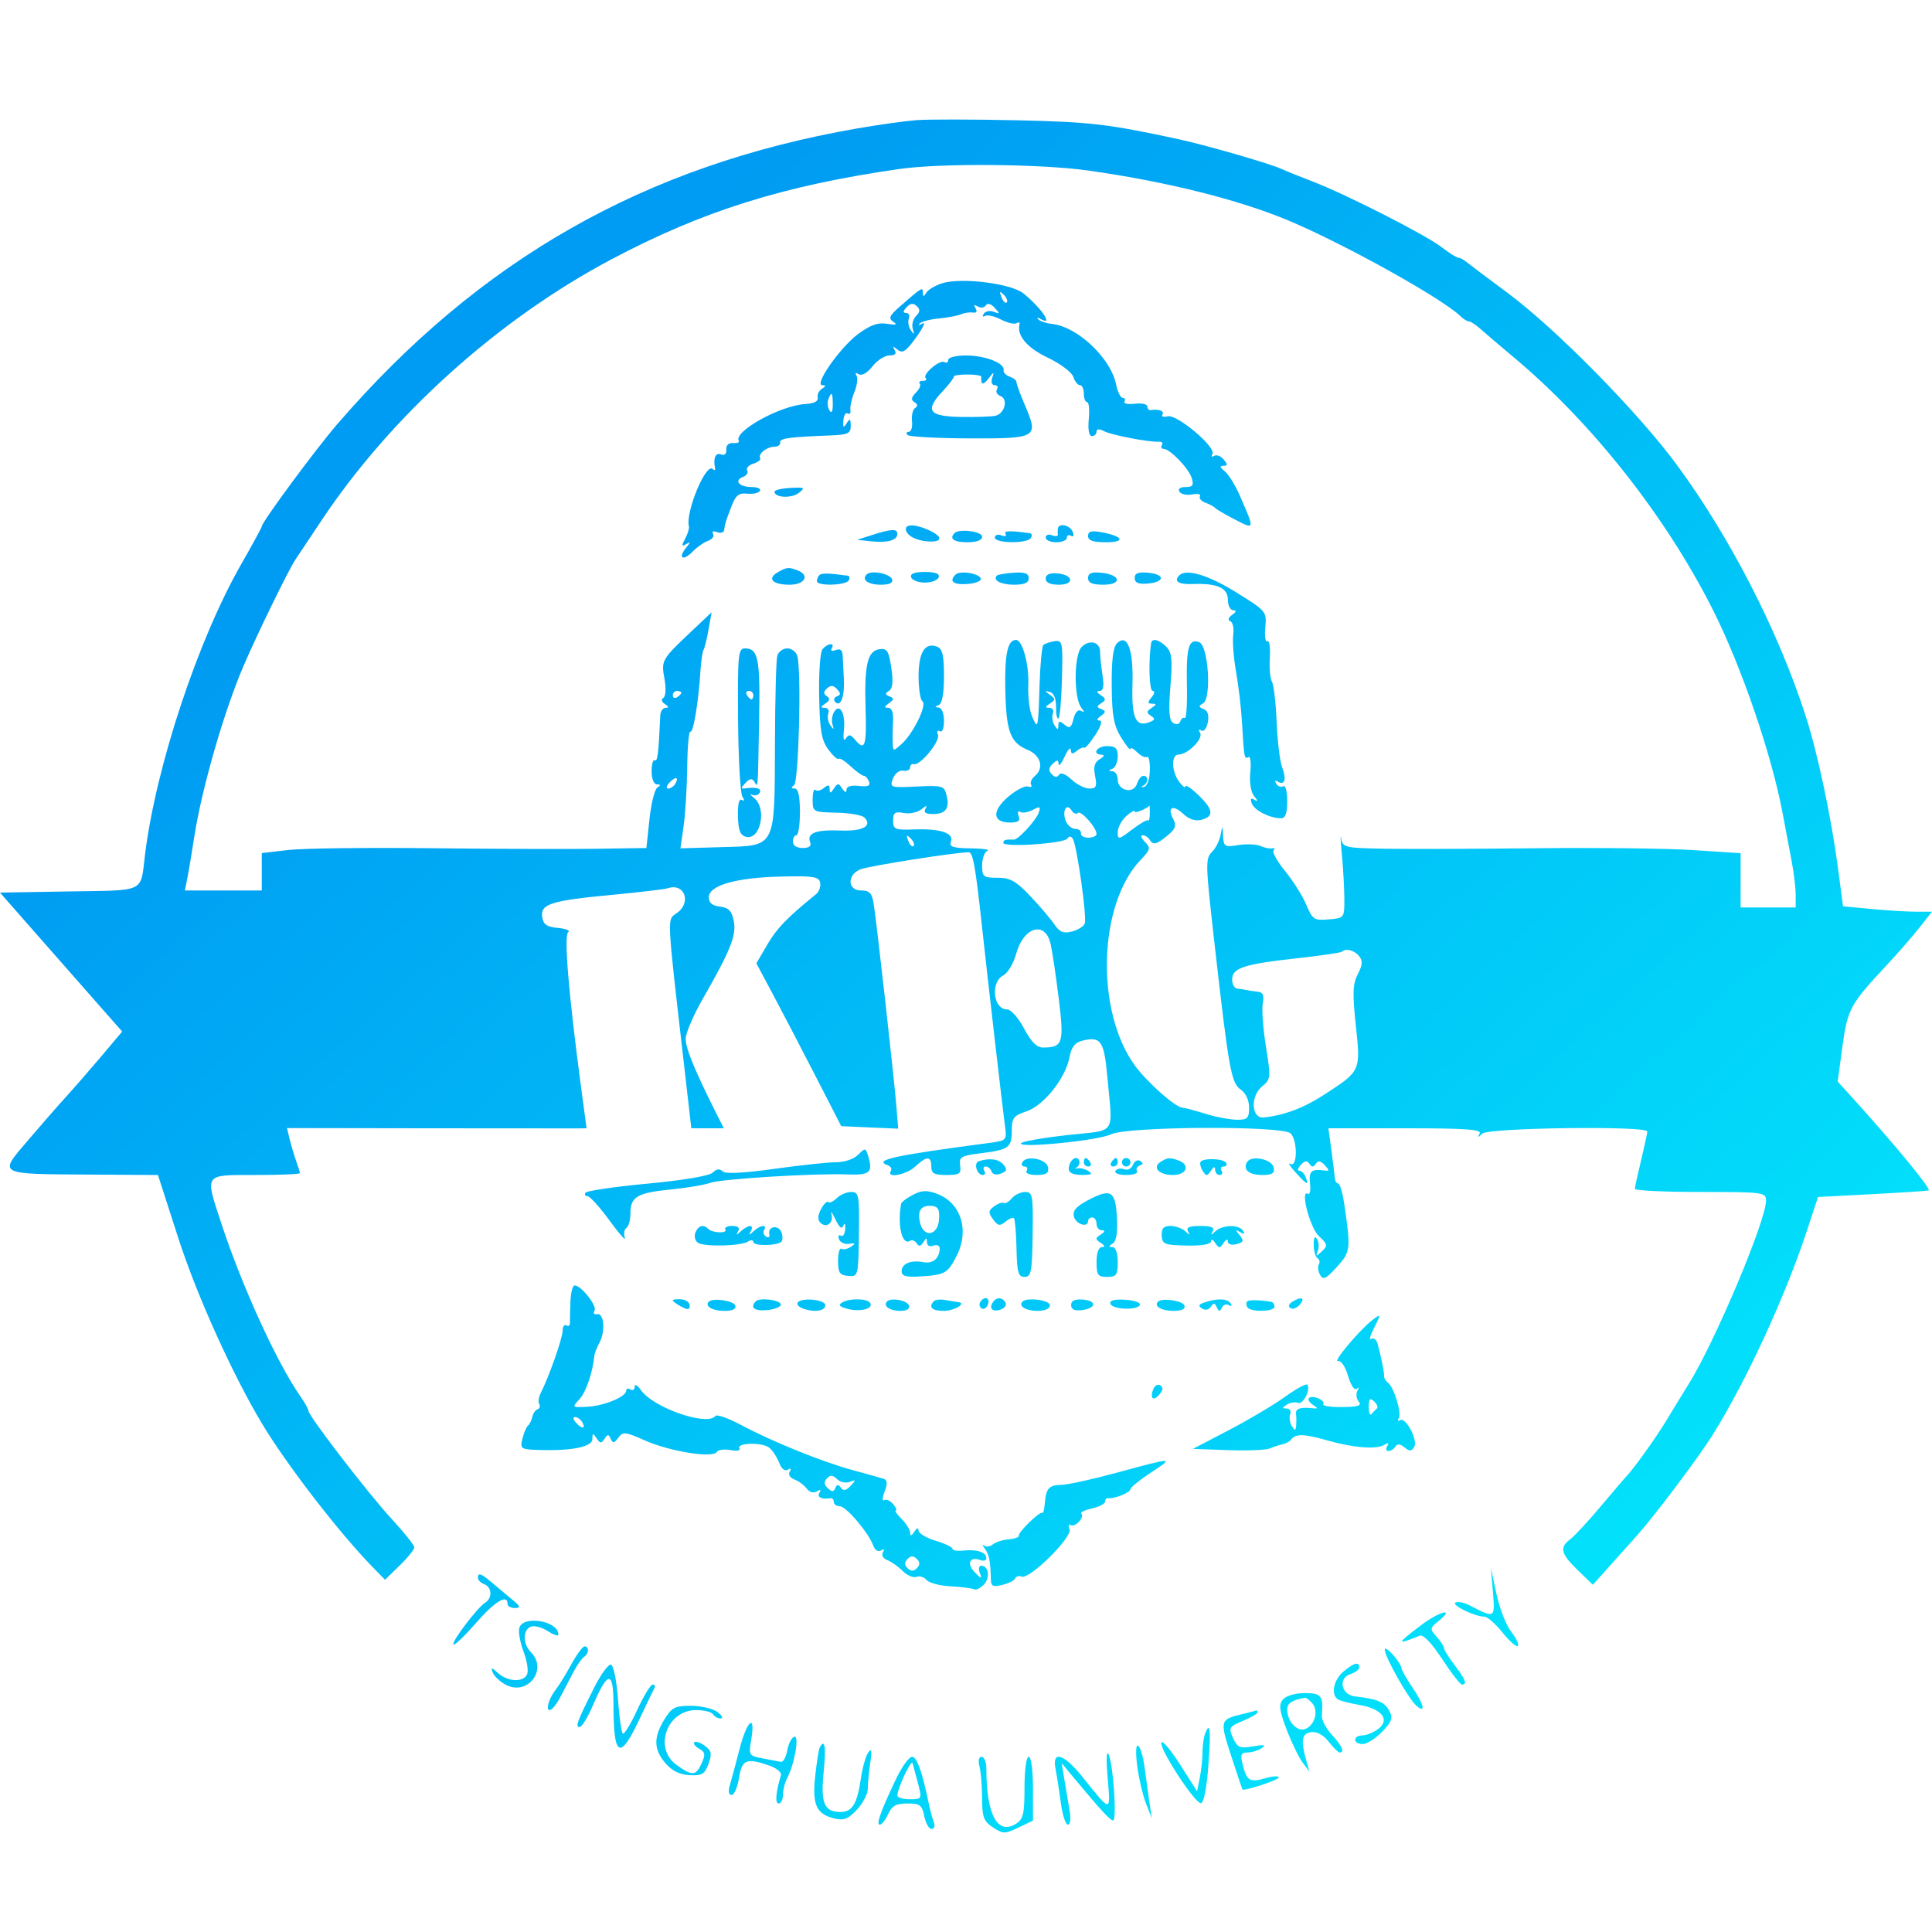<svg width="97" height="97" viewBox="0 0 97 97" fill="none" xmlns="http://www.w3.org/2000/svg">
<path fill-rule="evenodd" clip-rule="evenodd" d="M46.012 6.032C45.427 6.078 44.087 6.265 43.034 6.449C32.368 8.304 24.076 13.021 16.934 21.295C15.847 22.555 13.144 26.215 13.144 26.428C13.144 26.481 12.682 27.329 12.118 28.314C9.941 32.113 7.831 38.477 7.283 42.896C7.041 44.851 7.369 44.691 3.474 44.756L0 44.815L2.342 47.48C3.629 48.946 5.01 50.515 5.409 50.968L6.134 51.791L5.121 52.994C4.564 53.655 3.758 54.58 3.332 55.049C2.905 55.518 2.024 56.525 1.375 57.288C-0.079 58.993 -0.173 58.942 4.528 58.972L7.931 58.994L8.952 62.161C9.868 65.004 11.668 68.996 13.148 71.466C14.385 73.531 17.033 76.964 18.724 78.695L19.33 79.315L20.066 78.6C20.471 78.207 20.802 77.797 20.802 77.689C20.802 77.581 20.29 76.938 19.663 76.26C18.481 74.98 15.484 71.083 15.484 70.826C15.484 70.745 15.305 70.424 15.087 70.113C13.91 68.435 12.135 64.551 11.099 61.385C10.284 58.896 10.214 58.993 12.825 58.993C14.053 58.993 15.058 58.951 15.058 58.9C15.058 58.849 14.977 58.586 14.877 58.314C14.777 58.043 14.631 57.554 14.552 57.229L14.409 56.637L21.382 56.648C25.217 56.654 28.601 56.656 28.902 56.653L29.45 56.648L29.172 54.569C28.546 49.891 28.303 46.948 28.528 46.803C28.651 46.724 28.424 46.629 28.022 46.59C27.452 46.536 27.276 46.415 27.223 46.041C27.13 45.386 27.653 45.219 30.717 44.929C32.109 44.797 33.368 44.649 33.514 44.599C34.368 44.307 34.74 45.311 33.976 45.847C33.484 46.193 33.466 45.818 34.336 53.396L34.709 56.648H35.525H36.341L35.939 55.848C34.88 53.745 34.419 52.619 34.425 52.15C34.429 51.868 34.817 50.966 35.287 50.145C36.688 47.698 36.983 46.954 36.84 46.236C36.739 45.732 36.583 45.57 36.149 45.519C35.763 45.475 35.588 45.328 35.588 45.05C35.588 44.454 36.935 44.066 39.193 44.01C40.827 43.969 41.116 44.013 41.178 44.316C41.217 44.51 41.124 44.771 40.972 44.895C39.523 46.069 39.004 46.606 38.528 47.419L37.975 48.366L38.791 49.895C39.24 50.736 40.199 52.576 40.922 53.983L42.236 56.541L43.666 56.605L45.096 56.668L45.005 55.539C44.894 54.163 44.02 46.365 43.869 45.401C43.78 44.837 43.662 44.708 43.237 44.708C42.549 44.708 42.517 43.928 43.194 43.648C43.596 43.482 47.987 42.789 48.637 42.789C48.849 42.789 48.979 43.519 49.303 46.52C49.549 48.808 50.347 55.731 50.463 56.584C50.553 57.243 50.526 57.27 49.667 57.383C44.809 58.026 43.833 58.241 44.578 58.508C44.725 58.56 44.791 58.691 44.725 58.798C44.491 59.178 45.505 58.987 45.955 58.567C46.533 58.027 46.757 58.027 46.757 58.567C46.757 58.913 46.899 58.993 47.515 58.993C48.178 58.993 48.265 58.933 48.206 58.516C48.147 58.088 48.255 58.024 49.235 57.902C50.653 57.726 50.799 57.619 50.799 56.758C50.799 56.13 50.889 56.011 51.535 55.798C52.4 55.512 53.497 54.135 53.693 53.089C53.789 52.577 53.967 52.344 54.333 52.252C55.264 52.018 55.431 52.254 55.592 54.022C55.868 57.072 56.11 56.709 53.612 56.987C52.408 57.12 51.355 57.303 51.271 57.392C51.007 57.673 55.13 57.27 55.778 56.952C56.595 56.55 64.403 56.508 64.798 56.904C65.152 57.258 65.142 58.644 64.787 58.438C64.641 58.354 64.753 58.54 65.037 58.852C65.627 59.502 65.728 59.55 65.555 59.1C65.488 58.924 65.344 58.78 65.235 58.78C65.125 58.78 65.159 58.647 65.311 58.484C65.509 58.269 65.629 58.254 65.744 58.431C65.864 58.612 65.944 58.612 66.063 58.431C66.178 58.255 66.303 58.274 66.511 58.498C66.752 58.759 66.752 58.802 66.511 58.769C65.838 58.676 65.701 58.795 65.773 59.414C65.814 59.764 65.766 59.999 65.668 59.938C65.257 59.684 65.766 61.642 66.22 62.064C66.656 62.469 66.671 62.542 66.369 62.824C66.075 63.1 66.051 63.097 66.163 62.805C66.233 62.622 66.215 62.351 66.123 62.203C66.017 62.03 65.957 62.135 65.957 62.492C65.957 62.8 66.042 63.105 66.147 63.169C66.251 63.234 66.282 63.376 66.215 63.484C66.148 63.592 66.176 63.828 66.277 64.009C66.43 64.282 66.573 64.215 67.119 63.613C67.814 62.847 67.828 62.727 67.488 60.432C67.405 59.875 67.27 59.42 67.188 59.42C67.106 59.42 67.03 59.3 67.019 59.153C67.008 59.007 66.931 58.383 66.848 57.767L66.695 56.648H70.567C73.603 56.648 74.406 56.705 74.288 56.914C74.168 57.128 74.196 57.128 74.425 56.914C74.743 56.618 82.713 56.516 82.707 56.808C82.705 56.896 82.565 57.543 82.396 58.247C82.226 58.95 82.084 59.598 82.08 59.686C82.076 59.774 83.556 59.846 85.37 59.846C88.549 59.846 88.667 59.862 88.667 60.282C88.667 61.286 86.102 67.371 84.792 69.474C84.525 69.903 84.026 70.718 83.684 71.286C83.155 72.165 82.002 73.775 81.647 74.131C81.588 74.19 81.016 74.861 80.374 75.624C79.733 76.386 79.039 77.135 78.832 77.288C78.285 77.693 78.363 78.009 79.215 78.833L79.973 79.568L80.737 78.715C81.157 78.246 81.802 77.526 82.169 77.116C83.086 76.091 85.29 73.161 86.005 72.014C87.665 69.35 89.626 65.104 90.704 61.838L91.277 60.099L93.961 59.957C95.437 59.88 96.729 59.795 96.831 59.769C96.995 59.727 95.11 57.436 92.991 55.101L92.264 54.3L92.503 52.542C92.759 50.661 92.888 50.424 94.732 48.451C95.274 47.872 96.006 47.032 96.359 46.586L97 45.774L96.184 45.773C95.736 45.772 94.731 45.711 93.951 45.637L92.532 45.502L92.291 43.666C91.95 41.07 91.267 37.837 90.664 35.967C89.29 31.703 86.879 26.998 84.2 23.353C82.256 20.709 78.119 16.505 75.681 14.697C74.691 13.964 73.766 13.268 73.625 13.152C73.483 13.035 73.301 12.94 73.219 12.94C73.138 12.94 72.754 12.698 72.368 12.402C71.545 11.773 67.592 9.762 65.904 9.113C65.26 8.866 64.542 8.576 64.308 8.469C63.742 8.21 60.537 7.285 59.202 6.996C55.657 6.228 54.747 6.121 51.063 6.039C48.87 5.99 46.597 5.987 46.012 6.032ZM54.645 8.563C58.57 9.118 62.211 10.029 64.717 11.083C67.501 12.254 72.41 14.984 73.312 15.864C73.466 16.015 73.664 16.138 73.75 16.138C73.837 16.138 74.095 16.306 74.324 16.511C74.552 16.716 75.312 17.364 76.013 17.95C79.933 21.233 83.625 25.913 85.988 30.595C87.434 33.459 88.959 37.911 89.508 40.87C89.65 41.633 89.853 42.717 89.961 43.279C90.068 43.842 90.156 44.586 90.156 44.932V45.561H88.774H87.391V44.198V42.836L85.026 42.681C83.725 42.596 80.206 42.553 77.207 42.587C74.208 42.62 70.779 42.631 69.588 42.612C67.521 42.578 67.417 42.554 67.336 42.096C67.289 41.832 67.305 42.192 67.371 42.896C67.438 43.599 67.494 44.607 67.496 45.135C67.499 46.088 67.495 46.094 66.71 46.16C65.976 46.221 65.896 46.169 65.588 45.43C65.406 44.992 64.927 44.232 64.525 43.739C64.122 43.247 63.861 42.776 63.944 42.692C64.027 42.609 64 42.564 63.883 42.592C63.766 42.621 63.498 42.569 63.288 42.477C63.079 42.385 62.576 42.364 62.172 42.429C61.49 42.54 61.434 42.507 61.407 41.976C61.379 41.426 61.375 41.423 61.282 41.918C61.228 42.2 61.05 42.567 60.885 42.733C60.504 43.114 60.507 43.235 61.001 47.586C61.696 53.703 61.818 54.376 62.289 54.702C62.546 54.879 62.713 55.235 62.713 55.608C62.713 56.135 62.631 56.221 62.128 56.22C61.806 56.219 61.16 56.106 60.692 55.968C59.708 55.677 59.587 55.645 59.338 55.608C58.959 55.553 57.555 54.294 56.969 53.484C54.988 50.743 55.142 45.397 57.266 43.175C57.762 42.655 57.783 42.569 57.482 42.269C57.3 42.086 57.248 41.936 57.367 41.936C57.485 41.936 57.641 42.032 57.713 42.15C57.897 42.448 58.066 42.409 58.63 41.938C59.022 41.611 59.077 41.446 58.903 41.121C58.586 40.528 58.886 40.372 59.405 40.861C59.697 41.136 60.016 41.239 60.325 41.158C60.966 40.99 60.92 40.641 60.16 39.911C59.809 39.574 59.522 39.382 59.522 39.485C59.522 39.588 59.381 39.486 59.209 39.259C58.816 38.737 58.791 37.885 59.17 37.885C59.632 37.885 60.429 37.084 60.253 36.798C60.158 36.644 60.183 36.596 60.315 36.677C60.44 36.754 60.582 36.575 60.641 36.267C60.71 35.906 60.638 35.678 60.429 35.598C60.169 35.498 60.164 35.448 60.403 35.315C60.835 35.073 60.671 32.421 60.212 32.244C59.684 32.041 59.552 32.498 59.591 34.386C59.611 35.35 59.564 36.1 59.486 36.052C59.409 36.003 59.307 36.077 59.261 36.216C59.212 36.363 59.063 36.398 58.903 36.298C58.698 36.171 58.662 35.712 58.762 34.47C58.872 33.109 58.835 32.75 58.556 32.47C58.194 32.108 57.836 32.023 57.795 32.289C57.653 33.215 57.699 34.687 57.87 34.687C57.992 34.687 57.97 34.826 57.82 35.007C57.606 35.265 57.611 35.328 57.847 35.33C58.076 35.333 58.071 35.378 57.82 35.543C57.558 35.715 57.552 35.787 57.784 35.937C58.01 36.083 57.994 36.149 57.704 36.26C57.02 36.523 56.807 36.044 56.858 34.361C56.911 32.604 56.6 31.783 56.079 32.3C55.887 32.49 55.804 33.161 55.816 34.432C55.829 35.942 55.918 36.425 56.293 37.033C56.547 37.443 56.755 37.7 56.755 37.604C56.755 37.507 56.907 37.58 57.092 37.766C57.277 37.951 57.501 38.058 57.589 38.003C57.677 37.949 57.741 38.252 57.731 38.677C57.721 39.12 57.597 39.472 57.442 39.504C57.293 39.534 57.269 39.51 57.389 39.451C57.661 39.315 57.676 38.951 57.408 38.951C57.299 38.951 57.153 39.133 57.082 39.356C56.916 39.881 56.118 39.702 56.118 39.14C56.118 38.919 55.998 38.731 55.852 38.721C55.639 38.708 55.639 38.683 55.852 38.597C55.998 38.538 56.118 38.258 56.118 37.974C56.118 37.567 56.006 37.459 55.586 37.459C55.062 37.459 54.803 37.879 55.32 37.892C55.471 37.896 55.427 37.991 55.22 38.112C54.951 38.269 54.888 38.492 54.981 38.958C55.086 39.486 55.038 39.591 54.695 39.591C54.469 39.591 54.064 39.386 53.795 39.135C53.497 38.857 53.254 38.765 53.17 38.899C53.079 39.044 52.955 39.033 52.801 38.867C52.632 38.684 52.647 38.543 52.854 38.349C53.083 38.135 53.141 38.136 53.149 38.357C53.154 38.508 53.29 38.344 53.451 37.992C53.611 37.64 53.751 37.484 53.76 37.645C53.773 37.865 53.848 37.879 54.063 37.7C54.22 37.57 54.388 37.498 54.435 37.542C54.483 37.585 54.733 37.297 54.991 36.9C55.281 36.454 55.362 36.178 55.204 36.176C55.042 36.174 55.066 36.09 55.267 35.947C55.528 35.762 55.534 35.7 55.296 35.605C55.051 35.507 55.051 35.459 55.296 35.301C55.537 35.145 55.532 35.078 55.267 34.904C55.056 34.765 55.037 34.693 55.212 34.69C55.398 34.688 55.44 34.449 55.352 33.888C55.284 33.448 55.23 32.928 55.233 32.732C55.24 32.229 54.703 32.085 54.306 32.483C53.916 32.874 53.902 35.025 54.287 35.528C54.461 35.755 54.459 35.797 54.279 35.689C54.131 35.6 53.982 35.758 53.898 36.093C53.784 36.547 53.705 36.598 53.45 36.386C53.203 36.181 53.139 36.188 53.136 36.42C53.133 36.662 53.1 36.661 52.943 36.412C52.839 36.247 52.803 35.983 52.863 35.826C52.923 35.669 52.842 35.539 52.683 35.537C52.46 35.534 52.467 35.486 52.714 35.324C52.997 35.137 52.997 35.088 52.714 34.884C52.43 34.68 52.43 34.665 52.714 34.743C52.913 34.798 53.029 35.079 53.022 35.492C53.016 35.855 53.069 36.116 53.141 36.072C53.212 36.028 53.293 35.122 53.319 34.06C53.365 32.233 53.345 32.133 52.94 32.194C52.704 32.23 52.454 32.319 52.382 32.39C52.311 32.462 52.225 33.368 52.192 34.404C52.121 36.63 52.116 36.653 51.816 35.967C51.687 35.673 51.603 34.962 51.628 34.386C51.672 33.365 51.335 32.129 51.012 32.129C50.592 32.129 50.441 32.819 50.473 34.581C50.512 36.722 50.718 37.285 51.597 37.65C52.258 37.925 52.434 38.565 51.957 38.962C51.791 39.1 51.706 39.297 51.77 39.4C51.833 39.502 51.76 39.543 51.608 39.49C51.456 39.437 51.007 39.672 50.611 40.011C49.786 40.72 49.83 41.297 50.709 41.297C51.129 41.297 51.238 41.213 51.143 40.966C51.072 40.78 51.107 40.691 51.223 40.762C51.336 40.833 51.62 40.787 51.854 40.662C52.215 40.468 52.259 40.49 52.147 40.812C52.015 41.19 51.118 42.163 50.91 42.154C50.483 42.136 50.374 42.17 50.374 42.316C50.374 42.557 53.433 42.352 53.591 42.101C53.677 41.966 53.775 41.972 53.865 42.119C54.069 42.449 54.576 46.045 54.464 46.362C54.411 46.51 54.122 46.693 53.82 46.769C53.393 46.876 53.198 46.797 52.94 46.413C52.757 46.142 52.213 45.503 51.731 44.994C51.011 44.233 50.718 44.069 50.083 44.069C49.371 44.069 49.31 44.019 49.31 43.447C49.31 43.105 49.43 42.776 49.576 42.717C49.722 42.658 49.342 42.602 48.731 42.593C47.838 42.579 47.645 42.514 47.743 42.258C47.908 41.826 47.216 41.595 45.902 41.643C44.931 41.679 44.842 41.642 44.842 41.199C44.842 40.799 44.933 40.734 45.375 40.818C45.669 40.875 46.07 40.789 46.267 40.629C46.513 40.429 46.575 40.422 46.466 40.604C46.355 40.789 46.469 40.87 46.838 40.87C47.483 40.87 47.689 40.584 47.523 39.921C47.406 39.453 47.313 39.426 46.027 39.489C44.698 39.553 44.662 39.541 44.831 39.093C44.93 38.832 45.155 38.659 45.349 38.694C45.539 38.729 45.693 38.657 45.693 38.534C45.693 38.412 45.778 38.336 45.88 38.365C46.197 38.455 47.216 37.214 47.092 36.89C47.026 36.72 47.068 36.642 47.185 36.714C47.306 36.789 47.395 36.568 47.395 36.192C47.395 35.822 47.28 35.533 47.129 35.523C46.917 35.51 46.917 35.485 47.129 35.399C47.303 35.329 47.395 34.823 47.395 33.946C47.395 32.9 47.318 32.571 47.049 32.468C46.442 32.234 46.119 32.751 46.119 33.954C46.119 34.578 46.206 35.142 46.312 35.208C46.562 35.363 45.864 36.812 45.287 37.335C44.851 37.731 44.842 37.731 44.821 37.332C44.809 37.109 44.816 36.614 44.837 36.233C44.862 35.782 44.777 35.539 44.593 35.537C44.381 35.534 44.39 35.477 44.63 35.307C44.891 35.122 44.897 35.06 44.659 34.965C44.433 34.874 44.427 34.813 44.633 34.685C44.82 34.57 44.854 34.227 44.749 33.525C44.621 32.67 44.536 32.539 44.15 32.596C43.549 32.684 43.388 33.389 43.459 35.626C43.517 37.471 43.422 37.736 42.919 37.129C42.701 36.865 42.611 36.855 42.47 37.076C42.362 37.245 42.322 37.09 42.368 36.677C42.46 35.839 42.174 35.282 41.884 35.734C41.777 35.899 41.739 36.187 41.797 36.373C41.885 36.652 41.866 36.659 41.691 36.412C41.574 36.247 41.527 35.983 41.587 35.826C41.647 35.669 41.567 35.539 41.408 35.537C41.185 35.534 41.192 35.486 41.438 35.324C41.665 35.174 41.688 35.068 41.515 34.954C41.335 34.835 41.337 34.734 41.523 34.561C41.705 34.393 41.842 34.403 42.025 34.599C42.219 34.807 42.218 34.89 42.017 34.962C41.874 35.014 41.835 35.138 41.929 35.238C42.201 35.53 42.412 34.99 42.368 34.111C42.346 33.666 42.32 33.123 42.309 32.905C42.296 32.639 42.182 32.551 41.959 32.637C41.77 32.709 41.685 32.673 41.759 32.553C41.949 32.245 41.526 32.295 41.288 32.608C41.176 32.755 41.104 33.819 41.127 34.972C41.162 36.689 41.246 37.172 41.593 37.637C41.826 37.95 42.056 38.157 42.105 38.099C42.153 38.04 42.424 38.208 42.707 38.472C42.989 38.736 43.288 38.951 43.371 38.951C43.453 38.951 43.57 39.082 43.631 39.241C43.712 39.453 43.576 39.511 43.122 39.459C42.735 39.413 42.501 39.485 42.499 39.649C42.497 39.819 42.422 39.798 42.286 39.591C42.1 39.307 42.053 39.307 41.867 39.591C41.702 39.843 41.657 39.848 41.654 39.618C41.652 39.398 41.581 39.384 41.366 39.563C41.209 39.694 41.017 39.737 40.94 39.66C40.863 39.583 40.8 39.802 40.8 40.147C40.8 40.764 40.821 40.775 41.992 40.801C42.647 40.816 43.28 40.925 43.398 41.044C43.821 41.467 43.316 41.744 42.2 41.698C40.968 41.648 40.5 41.826 40.673 42.278C40.75 42.48 40.629 42.576 40.297 42.576C40.004 42.576 39.807 42.448 39.807 42.256C39.807 42.08 39.887 41.936 39.985 41.936C40.082 41.936 40.162 41.409 40.162 40.764C40.162 39.969 40.076 39.59 39.896 39.588C39.712 39.586 39.702 39.536 39.865 39.428C40.104 39.268 40.245 33.673 40.029 32.928C39.969 32.723 39.742 32.555 39.524 32.555C39.306 32.555 39.081 32.723 39.024 32.928C38.967 33.134 38.915 35.107 38.908 37.314C38.89 42.627 38.98 42.451 36.256 42.531L34.163 42.592L34.323 41.465C34.411 40.844 34.492 39.507 34.504 38.492C34.515 37.477 34.587 36.686 34.664 36.733C34.808 36.823 35.069 35.249 35.166 33.694C35.197 33.204 35.268 32.724 35.324 32.626C35.38 32.529 35.493 32.065 35.576 31.596L35.727 30.743L34.71 31.702C33.217 33.111 33.192 33.157 33.361 34.082C33.449 34.564 33.425 34.963 33.304 35.038C33.181 35.114 33.214 35.242 33.385 35.35C33.577 35.472 33.589 35.535 33.421 35.537C33.282 35.539 33.16 35.708 33.151 35.913C33.062 37.862 33.014 38.258 32.876 38.172C32.788 38.118 32.716 38.367 32.716 38.726C32.716 39.103 32.828 39.379 32.982 39.381C33.175 39.383 33.181 39.428 33.004 39.541C32.87 39.627 32.691 40.345 32.607 41.137L32.454 42.576L29.979 42.614C28.617 42.635 24.871 42.623 21.653 42.587C18.436 42.55 15.205 42.591 14.473 42.676L13.144 42.831V43.77V44.708H11.212H9.28L9.4 44.122C9.466 43.799 9.622 42.866 9.748 42.049C10.121 39.617 11.252 35.693 12.238 33.408C12.95 31.757 14.494 28.597 14.837 28.087C15.038 27.789 15.617 26.921 16.123 26.159C19.628 20.882 24.992 16.046 30.691 13.024C35.279 10.592 39.341 9.317 45.161 8.484C47.248 8.185 52.267 8.227 54.645 8.563ZM47.307 14.221C46.966 14.327 46.608 14.538 46.513 14.69C46.37 14.914 46.337 14.914 46.335 14.691C46.331 14.394 46.281 14.425 45.17 15.399C44.65 15.854 44.594 15.986 44.851 16.155C45.074 16.303 44.987 16.331 44.541 16.257C44.085 16.181 43.701 16.315 43.092 16.764C42.19 17.429 40.852 19.334 41.284 19.339C41.478 19.342 41.474 19.388 41.268 19.519C41.115 19.616 41.02 19.819 41.055 19.97C41.096 20.146 40.871 20.261 40.431 20.286C39.172 20.36 36.807 21.67 37.094 22.135C37.141 22.211 37.013 22.26 36.809 22.244C36.584 22.226 36.449 22.355 36.466 22.571C36.482 22.791 36.381 22.884 36.2 22.814C35.927 22.709 35.8 22.997 35.9 23.494C35.923 23.611 35.871 23.635 35.784 23.548C35.446 23.209 34.4 25.736 34.59 26.434C34.616 26.527 34.53 26.802 34.4 27.046C34.209 27.404 34.218 27.456 34.45 27.316C34.68 27.178 34.678 27.216 34.441 27.509C34.02 28.028 34.296 28.188 34.769 27.7C34.985 27.476 35.336 27.23 35.548 27.154C35.761 27.077 35.875 26.919 35.803 26.802C35.728 26.68 35.812 26.644 36.002 26.717C36.184 26.787 36.344 26.738 36.359 26.608C36.393 26.305 36.429 26.191 36.737 25.39C36.937 24.868 37.102 24.739 37.512 24.785C37.798 24.816 38.087 24.754 38.153 24.647C38.219 24.541 38.033 24.453 37.74 24.453C37.112 24.453 36.832 24.126 37.305 23.944C37.487 23.874 37.581 23.727 37.513 23.617C37.446 23.508 37.584 23.356 37.822 23.28C38.059 23.205 38.214 23.078 38.166 22.999C38.043 22.794 38.505 22.428 38.886 22.428C39.061 22.428 39.189 22.332 39.169 22.215C39.135 22.007 39.601 21.942 41.704 21.861C42.575 21.828 42.715 21.761 42.712 21.379C42.709 21.019 42.671 20.995 42.508 21.252C42.35 21.504 42.315 21.473 42.343 21.107C42.362 20.853 42.46 20.696 42.56 20.758C42.661 20.82 42.722 20.742 42.695 20.583C42.669 20.425 42.758 20.024 42.895 19.691C43.032 19.359 43.08 18.984 43.003 18.859C42.918 18.721 42.963 18.693 43.116 18.788C43.268 18.882 43.545 18.723 43.803 18.395C44.041 18.092 44.425 17.844 44.658 17.844C44.939 17.844 45.027 17.755 44.92 17.577C44.797 17.37 44.83 17.366 45.067 17.559C45.316 17.761 45.493 17.643 46 16.935C46.345 16.455 46.488 16.142 46.319 16.241C46.151 16.339 46.084 16.34 46.173 16.243C46.261 16.145 46.691 16.032 47.13 15.99C47.568 15.949 48.071 15.854 48.246 15.78C48.422 15.705 48.695 15.666 48.852 15.692C49.029 15.722 49.078 15.64 48.979 15.48C48.872 15.305 48.907 15.274 49.088 15.386C49.236 15.478 49.419 15.455 49.493 15.336C49.578 15.201 49.747 15.246 49.941 15.456C50.218 15.754 50.212 15.777 49.895 15.655C49.697 15.579 49.471 15.623 49.39 15.754C49.31 15.884 49.338 15.933 49.452 15.862C49.566 15.791 49.926 15.872 50.252 16.041C50.577 16.21 50.931 16.294 51.039 16.227C51.147 16.161 51.214 16.185 51.188 16.282C51.038 16.839 51.571 17.468 52.611 17.961C53.24 18.26 53.815 18.691 53.887 18.92C53.96 19.149 54.108 19.336 54.217 19.336C54.326 19.336 54.416 19.528 54.416 19.762C54.416 19.997 54.49 20.189 54.581 20.189C54.672 20.189 54.709 20.573 54.665 21.042C54.615 21.571 54.673 21.895 54.819 21.895C54.948 21.895 55.054 21.795 55.054 21.674C55.054 21.532 55.187 21.522 55.426 21.647C55.81 21.846 57.722 22.213 58.19 22.177C58.335 22.165 58.401 22.241 58.337 22.345C58.273 22.449 58.307 22.534 58.414 22.534C58.736 22.534 59.674 23.502 59.83 23.994C59.948 24.366 59.89 24.453 59.523 24.453C59.25 24.453 59.128 24.546 59.215 24.686C59.294 24.815 59.584 24.877 59.859 24.824C60.135 24.771 60.309 24.811 60.246 24.912C60.184 25.013 60.306 25.16 60.519 25.239C60.731 25.317 60.952 25.436 61.011 25.504C61.069 25.571 61.518 25.834 62.008 26.087C63.007 26.605 63.005 26.613 62.247 24.88C62.016 24.352 61.673 23.8 61.485 23.654C61.243 23.466 61.225 23.387 61.422 23.387C61.645 23.387 61.648 23.323 61.438 23.07C61.294 22.895 61.076 22.814 60.954 22.89C60.832 22.965 60.795 22.925 60.873 22.799C61.08 22.463 59.088 20.781 58.626 20.902C58.416 20.957 58.298 20.915 58.364 20.809C58.472 20.634 58.176 20.525 57.766 20.59C57.679 20.604 57.607 20.521 57.607 20.406C57.607 20.291 57.322 20.23 56.974 20.271C56.626 20.312 56.392 20.262 56.455 20.16C56.517 20.059 56.479 19.976 56.37 19.976C56.26 19.976 56.11 19.672 56.036 19.301C55.774 17.986 54.098 16.402 52.825 16.266C52.53 16.234 52.216 16.129 52.128 16.032C52.041 15.936 52.089 15.925 52.235 16.01C52.92 16.405 52.313 15.491 51.387 14.734C50.777 14.234 48.271 13.919 47.307 14.221ZM50.545 15.184C50.48 15.25 50.361 15.131 50.281 14.921C50.166 14.617 50.19 14.593 50.4 14.802C50.545 14.947 50.611 15.119 50.545 15.184ZM45.989 15.871C45.837 16.025 45.764 16.315 45.829 16.517C45.922 16.81 45.903 16.823 45.733 16.584C45.616 16.419 45.569 16.155 45.63 15.998C45.69 15.84 45.629 15.712 45.495 15.712C45.323 15.712 45.329 15.628 45.517 15.426C45.707 15.223 45.854 15.206 46.026 15.366C46.206 15.535 46.197 15.664 45.989 15.871ZM47.608 18.069C47.608 18.194 47.525 18.244 47.423 18.18C47.188 18.035 46.291 18.798 46.477 18.985C46.553 19.061 46.487 19.123 46.331 19.123C46.176 19.123 46.107 19.182 46.18 19.255C46.252 19.328 46.165 19.533 45.986 19.712C45.747 19.953 45.727 20.078 45.913 20.193C46.076 20.294 46.089 20.396 45.947 20.483C45.828 20.557 45.757 20.857 45.789 21.149C45.821 21.442 45.749 21.681 45.629 21.681C45.508 21.681 45.481 21.753 45.569 21.841C45.657 21.929 47.061 22.005 48.689 22.01C52.094 22.021 52.158 21.981 51.449 20.322C51.215 19.777 51.029 19.264 51.034 19.182C51.039 19.1 50.886 18.977 50.693 18.91C50.5 18.842 50.362 18.694 50.387 18.582C50.462 18.239 49.47 17.85 48.512 17.847C48.015 17.845 47.608 17.945 47.608 18.069ZM49.267 18.91C49.238 19.33 49.354 19.36 49.63 19.004C49.896 18.659 49.928 18.652 49.819 18.963C49.744 19.179 49.794 19.336 49.938 19.336C50.074 19.336 50.126 19.433 50.054 19.551C49.981 19.669 50.06 19.819 50.23 19.884C50.629 20.038 50.446 20.762 49.982 20.873C49.788 20.919 49.007 20.946 48.247 20.934C46.623 20.907 46.416 20.615 47.329 19.642C47.652 19.298 47.903 18.968 47.886 18.91C47.87 18.851 48.175 18.803 48.565 18.803C48.955 18.803 49.271 18.851 49.267 18.91ZM41.811 20.318C41.811 20.674 41.751 20.777 41.644 20.604C41.553 20.456 41.527 20.206 41.587 20.049C41.75 19.624 41.811 19.698 41.811 20.318ZM38.886 24.685C38.886 24.988 39.733 25.035 40.099 24.751C40.444 24.483 40.403 24.459 39.683 24.497C39.245 24.521 38.886 24.605 38.886 24.685ZM45.48 26.559C45.48 26.868 45.976 27.145 46.597 27.184C47.331 27.229 47.353 26.945 46.641 26.62C45.997 26.326 45.48 26.299 45.48 26.559ZM53.114 26.532C53.1 26.62 53.099 26.76 53.112 26.844C53.124 26.928 52.992 26.942 52.818 26.875C52.644 26.808 52.501 26.859 52.501 26.989C52.501 27.119 52.74 27.225 53.033 27.225C53.325 27.225 53.565 27.123 53.565 26.999C53.565 26.875 53.659 26.832 53.775 26.904C53.896 26.978 53.931 26.893 53.859 26.703C53.73 26.368 53.161 26.237 53.114 26.532ZM43.779 26.863L43.034 27.101L43.746 27.178C44.559 27.266 45.055 27.125 45.055 26.805C45.055 26.537 44.752 26.55 43.779 26.863ZM47.924 26.766C47.644 27.047 47.894 27.225 48.565 27.225C49.04 27.225 49.31 27.123 49.31 26.944C49.31 26.677 48.16 26.53 47.924 26.766ZM50.486 26.808C50.553 26.917 50.46 26.95 50.278 26.88C50.097 26.81 49.948 26.859 49.948 26.989C49.948 27.284 51.576 27.304 51.757 27.012C51.829 26.894 51.81 26.788 51.716 26.774C50.708 26.632 50.383 26.641 50.486 26.808ZM54.629 26.91C54.629 27.138 54.876 27.225 55.522 27.225C56.523 27.225 56.403 26.928 55.32 26.725C54.794 26.627 54.629 26.671 54.629 26.91ZM39.041 28.737C38.498 29.054 38.793 29.357 39.643 29.357C40.414 29.357 40.675 28.879 40.038 28.634C39.597 28.464 39.489 28.475 39.041 28.737ZM41.14 28.874C41.07 28.944 41.013 29.081 41.013 29.179C41.013 29.432 42.45 29.4 42.608 29.144C42.681 29.026 42.663 28.92 42.568 28.906C41.635 28.774 41.248 28.766 41.14 28.874ZM43.511 28.844C43.242 29.113 43.585 29.357 44.234 29.357C44.654 29.357 44.847 29.264 44.79 29.09C44.694 28.796 43.741 28.613 43.511 28.844ZM45.746 28.984C45.795 29.131 46.106 29.25 46.438 29.25C46.769 29.25 47.081 29.131 47.129 28.984C47.19 28.803 46.967 28.717 46.438 28.717C45.908 28.717 45.686 28.803 45.746 28.984ZM47.972 28.85C47.634 29.189 47.861 29.368 48.569 29.32C48.98 29.292 49.283 29.169 49.243 29.047C49.157 28.782 48.189 28.632 47.972 28.85ZM50.052 28.898C49.821 29.129 50.251 29.357 50.918 29.357C51.434 29.357 51.65 29.26 51.65 29.031C51.65 28.789 51.453 28.717 50.897 28.755C50.483 28.783 50.102 28.847 50.052 28.898ZM52.501 29.05C52.501 29.251 52.728 29.357 53.157 29.357C53.973 29.357 53.895 28.85 53.069 28.787C52.696 28.758 52.501 28.849 52.501 29.05ZM54.629 29.024C54.629 29.264 54.841 29.357 55.391 29.357C56.352 29.357 56.279 28.854 55.303 28.757C54.805 28.708 54.629 28.777 54.629 29.024ZM56.969 29.021C56.969 29.259 57.15 29.337 57.611 29.3C58.483 29.229 58.518 28.84 57.66 28.757C57.148 28.708 56.969 28.776 56.969 29.021ZM59.211 28.886C58.911 29.187 59.167 29.351 59.894 29.323C61.117 29.276 61.649 29.517 61.649 30.117C61.649 30.403 61.769 30.638 61.915 30.639C62.095 30.642 62.078 30.716 61.862 30.869C61.664 31.009 61.629 31.131 61.771 31.191C61.896 31.243 61.962 31.548 61.917 31.867C61.871 32.187 61.935 33.024 62.059 33.728C62.183 34.431 62.318 35.583 62.358 36.286C62.461 38.057 62.476 38.138 62.68 38.012C62.779 37.951 62.821 38.289 62.774 38.763C62.723 39.277 62.8 39.763 62.966 39.968C63.167 40.217 63.172 40.269 62.981 40.154C62.799 40.045 62.759 40.103 62.851 40.343C62.985 40.693 63.76 41.084 64.322 41.084C64.537 41.084 64.627 40.828 64.627 40.218C64.627 39.738 64.539 39.407 64.429 39.475C64.32 39.543 64.162 39.486 64.077 39.348C63.985 39.198 64.015 39.156 64.154 39.242C64.501 39.457 64.603 39.125 64.373 38.525C64.261 38.232 64.136 37.203 64.096 36.24C64.056 35.276 63.949 34.369 63.86 34.223C63.77 34.078 63.722 33.536 63.754 33.02C63.786 32.504 63.73 32.132 63.63 32.194C63.531 32.256 63.484 31.943 63.526 31.499C63.602 30.702 63.583 30.678 62.041 29.724C60.652 28.865 59.556 28.54 59.211 28.886ZM37.056 36.126C37.071 38.091 37.168 39.832 37.273 39.997C37.394 40.19 37.384 40.248 37.245 40.162C37.108 40.077 37.035 40.378 37.049 40.97C37.066 41.691 37.162 41.937 37.458 42.014C38.172 42.202 38.516 40.605 37.875 40.078C37.67 39.91 37.616 39.829 37.754 39.898C37.892 39.968 38.065 39.927 38.139 39.808C38.271 39.594 37.987 39.503 37.428 39.58C37.186 39.614 37.186 39.57 37.428 39.309C37.635 39.086 37.759 39.067 37.872 39.242C38.066 39.543 38.043 39.831 38.112 36.18C38.171 33.057 38.072 32.555 37.4 32.555C37.062 32.555 37.032 32.866 37.056 36.126ZM34.205 34.781C34.205 34.833 34.109 34.935 33.992 35.007C33.875 35.08 33.78 35.037 33.78 34.913C33.78 34.789 33.875 34.687 33.992 34.687C34.109 34.687 34.205 34.73 34.205 34.781ZM37.822 34.901C37.822 35.018 37.78 35.114 37.728 35.114C37.676 35.114 37.575 35.018 37.503 34.901C37.43 34.783 37.473 34.687 37.596 34.687C37.72 34.687 37.822 34.783 37.822 34.901ZM33.895 39.364C33.818 39.489 33.661 39.591 33.546 39.591C33.431 39.591 33.461 39.457 33.612 39.293C33.917 38.961 34.113 39.01 33.895 39.364ZM54.113 40.818C54.266 40.665 55.054 41.546 55.054 41.871C55.054 41.974 54.869 42.058 54.644 42.058C54.418 42.058 54.25 41.959 54.271 41.837C54.292 41.716 54.166 41.617 53.99 41.617C53.815 41.617 53.599 41.44 53.511 41.224C53.311 40.733 53.546 40.281 53.793 40.681C53.889 40.837 54.033 40.899 54.113 40.818ZM57.728 40.86C57.728 41.089 57.689 41.237 57.641 41.189C57.593 41.141 57.231 41.349 56.836 41.651C56.166 42.163 56.118 42.172 56.118 41.782C56.118 41.551 56.309 41.189 56.543 40.977C56.777 40.765 56.969 40.659 56.969 40.741C56.969 40.849 57.489 40.648 57.721 40.45C57.725 40.447 57.728 40.631 57.728 40.86ZM45.865 42.475C45.799 42.541 45.681 42.422 45.6 42.212C45.485 41.908 45.51 41.884 45.72 42.093C45.865 42.237 45.931 42.41 45.865 42.475ZM52.744 47.375C52.827 47.726 53.011 48.958 53.154 50.114C53.432 52.38 53.367 52.586 52.371 52.594C52.054 52.596 51.772 52.314 51.414 51.637C51.127 51.096 50.754 50.678 50.556 50.678C49.868 50.678 49.717 49.324 50.366 48.976C50.596 48.853 50.886 48.373 51.011 47.91C51.379 46.541 52.466 46.205 52.744 47.375ZM68.231 47.998C68.427 48.234 68.414 48.436 68.172 48.906C67.916 49.401 67.898 49.862 68.072 51.488C68.316 53.783 68.325 53.765 66.494 54.954C65.465 55.623 64.496 55.99 63.457 56.105C62.822 56.176 62.761 55.037 63.373 54.54C63.803 54.192 63.811 54.11 63.559 52.547C63.415 51.65 63.343 50.671 63.401 50.371C63.476 49.975 63.41 49.816 63.162 49.793C62.973 49.775 62.723 49.738 62.606 49.711C62.489 49.683 62.274 49.65 62.128 49.636C61.981 49.623 61.862 49.418 61.862 49.18C61.862 48.6 62.448 48.407 65.085 48.116C66.294 47.983 67.325 47.833 67.374 47.783C67.56 47.597 67.988 47.704 68.231 47.998ZM43.087 57.975C42.873 58.193 42.403 58.353 41.977 58.353C41.572 58.353 40.17 58.503 38.863 58.686C37.286 58.906 36.414 58.947 36.274 58.806C36.133 58.666 35.97 58.687 35.788 58.869C35.622 59.036 34.327 59.256 32.508 59.427C30.855 59.582 29.454 59.788 29.395 59.884C29.335 59.98 29.383 60.059 29.501 60.059C29.618 60.059 30.116 60.611 30.607 61.285C31.098 61.96 31.443 62.346 31.373 62.145C31.303 61.943 31.337 61.722 31.449 61.653C31.561 61.583 31.652 61.256 31.652 60.925C31.652 60.087 31.986 59.888 33.682 59.719C34.497 59.638 35.385 59.489 35.658 59.388C36.191 59.19 40.909 58.9 42.539 58.965C43.652 59.009 43.828 58.87 43.61 58.116C43.466 57.618 43.444 57.612 43.087 57.975ZM49.14 58.304C48.869 58.394 49.047 58.993 49.345 58.993C49.457 58.993 49.489 58.897 49.416 58.78C49.344 58.663 49.378 58.567 49.492 58.567C49.606 58.567 49.737 58.68 49.784 58.818C49.833 58.966 50.026 59.009 50.251 58.922C50.555 58.805 50.582 58.712 50.383 58.472C50.148 58.188 49.676 58.125 49.14 58.304ZM51.338 58.341C51.262 58.465 51.306 58.567 51.437 58.567C51.568 58.567 51.616 58.663 51.544 58.78C51.467 58.904 51.677 58.993 52.044 58.993C52.525 58.993 52.663 58.904 52.623 58.62C52.562 58.2 51.56 57.982 51.338 58.341ZM53.709 58.439C53.554 58.843 53.743 58.994 54.398 58.99C54.803 58.987 54.869 58.937 54.648 58.796C54.483 58.692 54.244 58.63 54.116 58.658C53.988 58.687 53.956 58.67 54.043 58.621C54.266 58.496 54.243 58.14 54.013 58.14C53.909 58.14 53.772 58.275 53.709 58.439ZM54.416 58.353C54.416 58.471 54.517 58.567 54.641 58.567C54.765 58.567 54.807 58.471 54.735 58.353C54.663 58.236 54.561 58.14 54.51 58.14C54.458 58.14 54.416 58.236 54.416 58.353ZM55.799 58.353C55.726 58.471 55.769 58.567 55.892 58.567C56.016 58.567 56.118 58.471 56.118 58.353C56.118 58.236 56.076 58.14 56.024 58.14C55.972 58.14 55.871 58.236 55.799 58.353ZM56.33 58.353C56.33 58.471 56.426 58.567 56.543 58.567C56.66 58.567 56.756 58.471 56.756 58.353C56.756 58.236 56.66 58.14 56.543 58.14C56.426 58.14 56.33 58.236 56.33 58.353ZM56.883 58.483C56.81 58.674 56.615 58.771 56.442 58.705C56.271 58.639 56.075 58.677 56.006 58.789C55.936 58.902 56.175 58.993 56.543 58.993C56.908 58.993 57.153 58.905 57.086 58.798C57.02 58.691 57.082 58.565 57.223 58.517C57.403 58.457 57.41 58.389 57.246 58.287C57.118 58.208 56.955 58.296 56.883 58.483ZM58.271 58.333C57.829 58.613 58.188 58.993 58.896 58.993C59.573 58.993 59.772 58.495 59.185 58.27C58.746 58.101 58.623 58.109 58.271 58.333ZM60.276 58.337C60.228 58.416 60.277 58.62 60.387 58.79C60.559 59.06 60.612 59.058 60.795 58.78C60.935 58.566 61.005 58.548 61.008 58.727C61.009 58.873 61.112 58.993 61.236 58.993C61.36 58.993 61.402 58.897 61.33 58.78C61.258 58.663 61.305 58.567 61.436 58.567C61.567 58.567 61.622 58.483 61.559 58.38C61.424 58.162 60.406 58.127 60.276 58.337ZM62.614 58.341C62.381 58.719 62.703 58.993 63.379 58.993C63.875 58.993 64.004 58.908 63.95 58.62C63.87 58.199 62.835 57.983 62.614 58.341ZM45.832 59.99C45.521 60.153 45.256 60.355 45.241 60.439C45.047 61.532 45.291 62.547 45.689 62.3C45.792 62.236 45.943 62.292 46.024 62.424C46.129 62.593 46.225 62.579 46.355 62.374C46.509 62.13 46.538 62.131 46.541 62.374C46.543 62.543 46.677 62.612 46.863 62.541C47.04 62.473 47.181 62.534 47.179 62.678C47.173 63.178 46.839 63.462 46.365 63.37C45.732 63.248 45.268 63.442 45.268 63.829C45.268 64.065 45.493 64.129 46.172 64.088C47.453 64.01 47.578 63.939 48.033 63.045C48.687 61.76 48.243 60.381 47.03 59.93C46.537 59.747 46.269 59.76 45.832 59.99ZM42.011 60.156C41.841 60.326 41.65 60.414 41.587 60.351C41.524 60.288 41.361 60.446 41.223 60.703C41.056 61.017 41.044 61.242 41.187 61.385C41.488 61.687 41.865 61.398 41.745 60.959C41.69 60.757 41.777 60.871 41.938 61.212C42.138 61.635 42.268 61.736 42.345 61.532C42.408 61.367 42.449 61.441 42.436 61.697C42.424 61.953 42.326 62.107 42.218 62.04C42.11 61.973 42.068 62.052 42.124 62.215C42.181 62.378 42.409 62.483 42.631 62.449C42.956 62.399 42.974 62.427 42.725 62.595C42.555 62.709 42.34 62.755 42.246 62.698C42.153 62.64 42.077 62.913 42.077 63.305C42.077 63.902 42.159 64.024 42.585 64.059C43.089 64.101 43.094 64.079 43.124 61.974C43.151 59.993 43.125 59.846 42.737 59.846C42.508 59.846 42.181 59.986 42.011 60.156ZM50.801 60.163C50.656 60.338 50.476 60.443 50.4 60.396C50.325 60.349 50.106 60.425 49.915 60.565C49.617 60.784 49.608 60.876 49.858 61.217C50.099 61.549 50.203 61.569 50.478 61.34C50.66 61.188 50.853 61.109 50.907 61.163C50.961 61.217 51.019 61.902 51.036 62.685C51.062 63.892 51.124 64.11 51.441 64.11C51.772 64.11 51.82 63.861 51.846 61.978C51.873 60.012 51.844 59.846 51.47 59.846C51.247 59.846 50.946 59.989 50.801 60.163ZM54.594 60.275C54.024 60.578 53.843 60.796 53.918 61.085C54.019 61.47 54.629 61.657 54.629 61.303C54.629 61.205 54.724 61.125 54.841 61.125C54.958 61.125 55.054 61.269 55.054 61.445C55.054 61.621 55.174 61.766 55.32 61.768C55.498 61.77 55.48 61.841 55.267 61.981C54.983 62.168 54.983 62.215 55.267 62.401C55.48 62.542 55.498 62.612 55.32 62.614C55.158 62.617 55.054 62.911 55.054 63.364C55.054 64.018 55.12 64.11 55.586 64.11C56.052 64.11 56.118 64.018 56.118 63.364C56.118 62.911 56.013 62.617 55.852 62.614C55.649 62.612 55.652 62.57 55.864 62.434C56.052 62.315 56.121 61.883 56.077 61.107C56.001 59.773 55.774 59.646 54.594 60.275ZM47.146 61.232C47.092 62.029 46.386 62.163 46.198 61.412C46.044 60.796 46.234 60.505 46.765 60.545C47.101 60.57 47.181 60.714 47.146 61.232ZM34.912 61.893C34.84 62.081 34.902 62.309 35.05 62.401C35.387 62.609 37.199 62.562 37.556 62.335C37.702 62.242 37.822 62.252 37.822 62.358C37.822 62.567 39.021 62.554 39.232 62.341C39.304 62.269 39.304 62.054 39.231 61.863C39.082 61.474 38.534 61.568 38.625 61.967C38.657 62.108 38.584 62.161 38.462 62.086C38.34 62.01 38.295 61.859 38.363 61.75C38.542 61.46 38.167 61.508 37.833 61.818C37.604 62.031 37.577 62.031 37.697 61.818C37.779 61.672 37.765 61.552 37.664 61.552C37.564 61.552 37.352 61.672 37.195 61.818C36.966 62.031 36.938 62.031 37.059 61.818C37.158 61.642 37.057 61.552 36.758 61.552C36.51 61.552 36.357 61.631 36.417 61.728C36.546 61.938 35.769 61.911 35.557 61.698C35.313 61.454 35.05 61.533 34.912 61.893ZM58.327 62.031C58.349 62.467 58.463 62.513 59.575 62.536C60.345 62.551 60.799 62.472 60.801 62.322C60.803 62.192 60.899 62.229 61.014 62.404C61.2 62.689 61.247 62.689 61.433 62.404C61.551 62.225 61.644 62.193 61.646 62.331C61.648 62.473 61.831 62.53 62.079 62.465C62.44 62.371 62.465 62.299 62.239 62.018C62.015 61.741 62.02 61.714 62.267 61.864C62.47 61.986 62.517 61.965 62.414 61.798C62.213 61.471 61.382 61.484 61.022 61.818C60.793 62.031 60.766 62.031 60.886 61.818C60.994 61.626 60.82 61.552 60.266 61.552C59.712 61.552 59.539 61.626 59.647 61.818C59.767 62.031 59.739 62.031 59.51 61.818C59.353 61.672 59.017 61.552 58.764 61.552C58.421 61.552 58.309 61.674 58.327 62.031ZM28.64 65.336C28.622 65.776 28.611 66.255 28.616 66.4C28.622 66.545 28.541 66.612 28.437 66.547C28.333 66.483 28.248 66.602 28.248 66.812C28.248 67.176 27.564 69.123 27.153 69.929C27.045 70.139 27.009 70.395 27.072 70.497C27.136 70.6 27.098 70.716 26.989 70.755C26.88 70.794 26.76 70.97 26.722 71.146C26.684 71.322 26.589 71.515 26.51 71.575C26.432 71.635 26.306 71.927 26.232 72.224C26.104 72.737 26.144 72.766 27.013 72.797C28.689 72.856 29.737 72.647 29.741 72.252C29.744 71.942 29.773 71.936 29.953 72.212C30.128 72.478 30.195 72.483 30.35 72.241C30.508 71.996 30.557 71.996 30.663 72.241C30.764 72.476 30.837 72.465 31.043 72.186C31.274 71.871 31.393 71.883 32.392 72.326C33.629 72.874 35.786 73.22 35.983 72.902C36.053 72.788 36.366 72.745 36.678 72.805C36.991 72.865 37.194 72.828 37.13 72.723C36.951 72.432 38.281 72.401 38.627 72.689C38.793 72.828 39.016 73.166 39.12 73.442C39.234 73.744 39.408 73.883 39.556 73.791C39.709 73.696 39.745 73.732 39.65 73.886C39.561 74.03 39.659 74.195 39.883 74.279C40.095 74.359 40.373 74.565 40.502 74.737C40.643 74.925 40.846 74.981 41.014 74.877C41.197 74.763 41.24 74.788 41.139 74.951C41.004 75.171 41.258 75.293 41.704 75.222C41.792 75.208 41.864 75.293 41.864 75.41C41.864 75.528 41.999 75.624 42.165 75.624C42.483 75.624 43.61 76.954 43.848 77.609C43.929 77.834 44.092 77.931 44.235 77.843C44.39 77.747 44.425 77.783 44.33 77.938C44.242 78.079 44.335 78.246 44.547 78.327C44.75 78.405 45.099 78.652 45.321 78.875C45.544 79.098 45.855 79.231 46.013 79.171C46.171 79.11 46.4 79.18 46.522 79.327C46.643 79.474 47.194 79.618 47.746 79.646C48.299 79.675 48.821 79.742 48.907 79.795C48.993 79.848 49.21 79.744 49.39 79.564C49.726 79.227 49.645 78.609 49.264 78.609C49.147 78.609 49.115 78.775 49.194 78.979C49.312 79.288 49.268 79.279 48.928 78.926C48.509 78.489 48.699 78.124 49.237 78.331C49.394 78.391 49.523 78.345 49.523 78.228C49.523 77.934 49.042 77.776 48.377 77.849C48.071 77.883 47.821 77.843 47.821 77.76C47.821 77.677 47.438 77.495 46.97 77.354C46.502 77.214 46.117 76.983 46.116 76.841C46.114 76.68 46.035 76.704 45.906 76.903C45.769 77.116 45.699 77.134 45.697 76.956C45.695 76.81 45.502 76.498 45.268 76.263C45.034 76.029 44.902 75.837 44.975 75.837C45.048 75.837 44.989 75.694 44.844 75.519C44.7 75.345 44.497 75.254 44.393 75.318C44.29 75.382 44.3 75.186 44.415 74.882C44.569 74.477 44.554 74.306 44.361 74.245C44.216 74.198 43.523 74.004 42.821 73.814C41.281 73.395 38.775 72.382 37.199 71.541C36.564 71.202 35.989 70.998 35.922 71.089C35.525 71.625 32.799 70.682 32.178 69.793C32.006 69.547 31.865 69.469 31.865 69.619C31.865 69.769 31.769 69.833 31.652 69.76C31.535 69.688 31.439 69.715 31.439 69.82C31.439 70.127 30.337 70.584 29.486 70.629C28.715 70.671 28.709 70.665 29.093 70.251C29.423 69.896 29.762 68.903 29.843 68.055C29.854 67.937 29.968 67.65 30.096 67.415C30.404 66.848 30.328 65.906 29.979 65.981C29.827 66.013 29.77 65.936 29.85 65.805C29.995 65.57 29.18 64.537 28.85 64.537C28.753 64.537 28.659 64.897 28.64 65.336ZM33.78 65.289C33.78 65.336 33.971 65.477 34.205 65.603C34.531 65.778 34.631 65.765 34.631 65.549C34.631 65.394 34.439 65.253 34.205 65.235C33.971 65.217 33.78 65.241 33.78 65.289ZM35.586 65.356C35.365 65.577 35.769 65.816 36.363 65.816C36.783 65.816 36.975 65.723 36.918 65.549C36.835 65.301 35.792 65.149 35.586 65.356ZM37.949 65.333C37.636 65.647 37.878 65.837 38.513 65.776C38.893 65.739 39.205 65.615 39.205 65.501C39.205 65.27 38.152 65.13 37.949 65.333ZM40.045 65.406C39.994 65.49 40.103 65.616 40.287 65.687C40.857 65.906 41.438 65.829 41.438 65.535C41.438 65.24 40.217 65.127 40.045 65.406ZM42.27 65.401C42.074 65.523 42.161 65.616 42.566 65.718C43.21 65.88 43.867 65.704 43.69 65.418C43.544 65.182 42.64 65.172 42.27 65.401ZM44.535 65.342C44.317 65.56 44.672 65.816 45.192 65.816C45.527 65.816 45.695 65.716 45.64 65.549C45.553 65.287 44.742 65.134 44.535 65.342ZM46.893 65.324C46.595 65.623 46.788 65.816 47.383 65.816C47.924 65.816 48.57 65.417 48.099 65.374C48.005 65.365 47.725 65.32 47.478 65.273C47.231 65.226 46.968 65.249 46.893 65.324ZM49.213 65.375C49.145 65.484 49.178 65.627 49.284 65.693C49.391 65.759 49.533 65.67 49.6 65.495C49.732 65.149 49.413 65.05 49.213 65.375ZM49.833 65.404C49.637 65.721 49.864 65.894 50.272 65.737C50.46 65.665 50.554 65.509 50.481 65.391C50.309 65.111 50.01 65.117 49.833 65.404ZM51.334 65.351C51.111 65.574 51.504 65.816 52.088 65.816C52.464 65.816 52.714 65.704 52.714 65.535C52.714 65.272 51.565 65.119 51.334 65.351ZM53.778 65.523C53.778 65.742 53.948 65.823 54.316 65.777C55.051 65.685 55.085 65.302 54.362 65.247C53.963 65.216 53.778 65.304 53.778 65.523ZM55.751 65.46C55.85 65.758 57.158 65.798 57.235 65.505C57.264 65.393 56.923 65.281 56.478 65.256C55.938 65.225 55.696 65.293 55.751 65.46ZM58.137 65.356C57.916 65.577 58.32 65.816 58.913 65.816C59.334 65.816 59.526 65.723 59.468 65.549C59.386 65.301 58.343 65.149 58.137 65.356ZM60.459 65.397C60.17 65.498 60.147 65.569 60.357 65.7C60.518 65.799 60.701 65.76 60.796 65.606C60.923 65.4 60.988 65.406 61.091 65.632C61.194 65.858 61.251 65.863 61.348 65.655C61.416 65.507 61.575 65.45 61.7 65.528C61.83 65.608 61.866 65.569 61.784 65.436C61.633 65.191 61.09 65.175 60.459 65.397ZM62.618 65.342C62.559 65.401 62.562 65.531 62.625 65.632C62.783 65.889 63.989 65.863 63.989 65.603C63.989 65.485 63.917 65.377 63.83 65.362C63.228 65.26 62.709 65.251 62.618 65.342ZM64.871 65.366C64.695 65.478 64.665 65.601 64.793 65.68C64.909 65.752 65.123 65.668 65.267 65.494C65.555 65.147 65.329 65.075 64.871 65.366ZM68.871 66.302C68.236 66.801 66.899 68.398 67.17 68.333C67.33 68.295 67.544 68.61 67.684 69.087C67.823 69.559 68.007 69.83 68.118 69.726C68.232 69.621 68.246 69.661 68.153 69.823C68.066 69.975 68.094 70.219 68.215 70.365C68.386 70.571 68.2 70.634 67.388 70.645C66.813 70.653 66.386 70.587 66.441 70.499C66.561 70.303 65.893 70.02 65.72 70.193C65.652 70.261 65.738 70.411 65.91 70.527C66.184 70.711 66.183 70.733 65.904 70.703C65.286 70.637 65.035 70.722 65.069 70.986C65.088 71.133 65.091 71.397 65.075 71.573C65.051 71.843 65.017 71.846 64.856 71.592C64.752 71.427 64.716 71.163 64.776 71.006C64.836 70.848 64.756 70.718 64.597 70.716C64.362 70.714 64.364 70.678 64.608 70.523C64.773 70.418 65.028 70.379 65.174 70.435C65.434 70.535 65.832 69.724 65.625 69.516C65.567 69.459 65.056 69.743 64.489 70.148C63.922 70.554 62.655 71.304 61.673 71.815L59.89 72.745L61.656 72.808C62.627 72.842 63.573 72.804 63.758 72.722C63.944 72.641 64.23 72.547 64.393 72.514C64.557 72.481 64.749 72.376 64.819 72.28C65.041 71.976 65.466 71.984 66.605 72.31C67.937 72.692 69.112 72.785 69.508 72.54C69.704 72.418 69.75 72.439 69.647 72.606C69.564 72.741 69.591 72.852 69.708 72.852C69.825 72.852 69.983 72.751 70.059 72.628C70.152 72.477 70.299 72.49 70.513 72.668C70.765 72.877 70.864 72.874 71.001 72.652C71.208 72.317 70.58 71.124 70.291 71.302C70.182 71.37 70.154 71.326 70.23 71.204C70.386 70.95 69.975 69.613 69.68 69.417C69.572 69.345 69.488 69.201 69.493 69.097C69.502 68.904 69.349 68.141 69.166 67.465C69.11 67.258 68.968 67.149 68.849 67.222C68.731 67.295 68.788 67.057 68.977 66.692C69.356 65.957 69.348 65.928 68.871 66.302ZM57.898 69.756C57.719 70.225 57.916 70.371 58.225 69.998C58.399 69.788 58.408 69.648 58.254 69.553C58.13 69.476 57.97 69.567 57.898 69.756ZM69.125 70.722C69.05 70.782 68.929 70.906 68.856 70.998C68.782 71.089 68.723 70.927 68.723 70.638C68.723 70.225 68.78 70.166 68.992 70.363C69.14 70.501 69.199 70.662 69.125 70.722ZM29.215 71.374C29.433 71.728 29.237 71.777 28.931 71.444C28.78 71.281 28.751 71.146 28.866 71.146C28.98 71.146 29.137 71.249 29.215 71.374ZM56.118 73.927C54.889 74.262 53.626 74.541 53.311 74.547C52.663 74.559 52.518 74.717 52.455 75.488C52.43 75.786 52.377 75.996 52.336 75.956C52.228 75.848 51.111 76.928 51.156 77.096C51.177 77.175 50.948 77.259 50.646 77.284C50.344 77.309 49.983 77.425 49.844 77.541C49.704 77.657 49.506 77.681 49.404 77.594C49.301 77.507 49.321 77.58 49.448 77.756C49.664 78.057 49.729 78.393 49.75 79.322C49.757 79.641 49.867 79.688 50.332 79.572C50.647 79.494 50.936 79.346 50.972 79.244C51.009 79.142 51.155 79.103 51.295 79.157C51.693 79.31 53.848 77.182 53.697 76.786C53.627 76.604 53.654 76.506 53.756 76.57C53.973 76.704 54.47 76.175 54.292 75.997C54.226 75.931 54.467 75.813 54.826 75.734C55.185 75.654 55.48 75.501 55.48 75.394C55.48 75.285 55.551 75.208 55.639 75.22C55.938 75.263 56.756 74.935 56.756 74.771C56.756 74.681 57.211 74.31 57.766 73.946C58.974 73.154 58.957 73.154 56.118 73.927ZM42.661 74.401C42.979 74.279 42.984 74.302 42.708 74.6C42.483 74.843 42.347 74.869 42.22 74.694C42.09 74.514 42.017 74.519 41.938 74.711C41.857 74.912 41.771 74.914 41.563 74.719C41.372 74.54 41.359 74.396 41.52 74.224C41.688 74.044 41.816 74.053 42.023 74.261C42.177 74.414 42.463 74.477 42.661 74.401ZM46.04 78.726C45.882 78.895 45.744 78.9 45.576 78.742C45.407 78.585 45.403 78.446 45.56 78.277C45.717 78.109 45.855 78.104 46.024 78.261C46.192 78.419 46.197 78.558 46.04 78.726ZM74.954 79.935C75.063 81.262 75.064 81.261 73.791 80.603C73.506 80.456 73.183 80.392 73.072 80.461C72.862 80.591 74.046 81.167 74.524 81.167C74.674 81.167 75.086 81.527 75.438 81.966C75.791 82.406 76.136 82.709 76.207 82.639C76.277 82.569 76.126 82.246 75.872 81.922C75.618 81.598 75.284 80.744 75.132 80.024L74.854 78.715L74.954 79.935ZM23.994 79.225C23.994 79.33 24.137 79.471 24.313 79.538C24.703 79.688 24.731 80.231 24.36 80.463C23.963 80.713 22.648 82.448 22.767 82.567C22.823 82.623 23.329 82.139 23.893 81.491C24.841 80.402 25.483 80.013 25.483 80.527C25.483 80.645 25.65 80.737 25.855 80.734C26.16 80.728 26.131 80.647 25.695 80.291C25.403 80.051 24.948 79.671 24.683 79.445C24.152 78.991 23.994 78.941 23.994 79.225ZM71.354 81.592C70.087 82.553 70.079 82.613 71.286 82.12C71.455 82.051 71.889 82.506 72.403 83.292C72.865 83.998 73.315 84.577 73.403 84.577C73.678 84.579 73.58 84.322 73.031 83.6C72.738 83.216 72.499 82.83 72.499 82.744C72.499 82.657 72.332 82.402 72.129 82.176C71.774 81.784 71.78 81.748 72.258 81.36C73.077 80.695 72.259 80.905 71.354 81.592ZM26.068 81.753C26.021 81.958 26.12 82.486 26.288 82.926C26.455 83.365 26.537 83.869 26.47 84.045C26.305 84.474 25.505 84.451 25.012 84.004C24.679 83.702 24.634 83.697 24.74 83.974C24.81 84.156 25.101 84.431 25.388 84.584C26.485 85.173 27.527 83.826 26.653 82.949C26.242 82.537 26.242 81.828 26.654 81.67C26.831 81.602 27.214 81.703 27.506 81.895C27.797 82.086 28.036 82.164 28.036 82.067C28.036 81.368 26.221 81.078 26.068 81.753ZM28.681 83.566C28.409 84.064 28.07 84.616 27.93 84.792C27.565 85.249 27.377 85.858 27.601 85.858C27.706 85.858 27.942 85.57 28.127 85.218C28.311 84.866 28.611 84.292 28.794 83.943C28.977 83.594 29.216 83.252 29.326 83.184C29.571 83.032 29.589 82.659 29.351 82.659C29.256 82.659 28.954 83.067 28.681 83.566ZM69.525 82.823C69.519 83.18 70.734 85.326 71.127 85.653C71.604 86.05 71.492 85.575 70.903 84.705C70.611 84.273 70.369 83.852 70.367 83.769C70.358 83.485 69.53 82.553 69.525 82.823ZM29.83 84.733C28.971 86.438 28.871 86.71 29.1 86.71C29.21 86.71 29.505 86.234 29.755 85.651C30.523 83.863 30.801 83.849 30.801 85.601C30.801 88.225 31.121 88.407 32.096 86.337C32.469 85.546 32.814 84.826 32.864 84.738C32.913 84.65 32.869 84.578 32.766 84.578C32.663 84.578 32.31 85.159 31.984 85.868C31.657 86.578 31.334 87.102 31.265 87.033C31.197 86.965 31.088 86.176 31.024 85.281C30.96 84.385 30.805 83.619 30.679 83.577C30.553 83.536 30.171 84.056 29.83 84.733ZM67.446 83.927C66.953 84.339 66.807 85.094 67.177 85.323C67.292 85.394 67.785 85.52 68.272 85.604C69.379 85.793 69.804 86.345 69.197 86.805C68.965 86.98 68.608 87.126 68.404 87.13C67.908 87.139 67.921 87.563 68.417 87.563C68.629 87.563 69.068 87.285 69.394 86.945C69.892 86.424 69.947 86.258 69.746 85.882C69.516 85.45 69.144 85.296 68.031 85.171C67.335 85.093 67.166 84.253 67.806 84.049C68.047 83.973 68.244 83.821 68.244 83.711C68.244 83.411 67.977 83.483 67.446 83.927ZM64.412 85.327C64.195 85.59 64.229 85.87 64.598 86.835C64.846 87.487 65.205 88.229 65.395 88.485L65.74 88.949L65.59 88.416C65.298 87.372 65.353 87.033 65.826 86.966C66.112 86.924 66.438 87.102 66.708 87.445C66.943 87.745 67.193 87.99 67.264 87.99C67.53 87.99 67.376 87.647 66.862 87.091C66.57 86.776 66.346 86.345 66.364 86.134C66.45 85.137 66.349 85.005 65.504 85.005C65.027 85.005 64.567 85.141 64.412 85.327ZM65.895 85.528C66.213 85.911 66.009 86.624 65.529 86.809C65.126 86.964 64.627 86.424 64.627 85.832C64.627 85.516 64.855 85.363 65.506 85.243C65.579 85.229 65.754 85.357 65.895 85.528ZM33.352 86.337C32.802 87.241 32.818 87.837 33.411 88.527C33.737 88.908 34.127 89.1 34.623 89.126C35.249 89.157 35.386 89.075 35.573 88.555C35.755 88.048 35.724 87.899 35.386 87.651C35.163 87.488 34.927 87.409 34.861 87.475C34.795 87.541 34.904 87.687 35.104 87.799C35.404 87.968 35.426 88.093 35.227 88.529C34.936 89.17 34.766 89.182 33.972 88.615C32.797 87.776 33.479 85.858 34.953 85.858C35.347 85.858 35.728 85.954 35.801 86.071C35.873 86.188 36.046 86.281 36.186 86.277C36.325 86.274 36.253 86.13 36.026 85.957C35.799 85.785 35.199 85.644 34.693 85.644C33.884 85.644 33.723 85.728 33.352 86.337ZM62.375 86.059C61.246 86.329 61.232 86.38 61.811 88.148C62.109 89.058 62.363 89.819 62.375 89.839C62.44 89.949 64.202 89.37 64.202 89.24C64.202 89.155 63.895 89.174 63.519 89.282C62.747 89.504 62.59 89.406 62.386 88.576C62.267 88.095 62.312 87.989 62.636 87.987C62.854 87.985 63.175 87.885 63.351 87.765C63.583 87.607 63.464 87.583 62.914 87.678C62.247 87.793 62.128 87.743 61.908 87.26C61.675 86.747 61.706 86.693 62.398 86.402C62.805 86.232 63.138 86.04 63.138 85.975C63.138 85.91 63.114 85.867 63.085 85.879C63.056 85.891 62.736 85.972 62.375 86.059ZM37.126 87.83C36.938 88.563 36.719 89.378 36.64 89.642C36.551 89.937 36.586 90.122 36.731 90.122C36.86 90.122 37.027 89.738 37.102 89.269C37.251 88.336 37.477 88.244 38.628 88.646C38.99 88.772 39.251 88.988 39.209 89.126C38.949 89.986 38.904 90.548 39.094 90.548C39.213 90.548 39.311 90.35 39.311 90.108C39.311 89.865 39.404 89.494 39.517 89.283C39.894 88.575 40.148 87.106 39.876 87.197C39.741 87.242 39.582 87.553 39.524 87.889C39.465 88.224 39.322 88.48 39.205 88.457C39.088 88.434 38.674 88.356 38.286 88.283C37.599 88.154 37.584 88.128 37.72 87.324C37.944 85.992 37.5 86.371 37.126 87.83ZM60.505 87.039C60.432 87.229 60.373 87.653 60.373 87.981C60.373 88.308 60.312 88.882 60.237 89.257L60.101 89.937L59.247 88.59C58.778 87.85 58.355 87.355 58.308 87.49C58.202 87.798 59.968 90.513 60.288 90.533C60.432 90.543 60.577 89.835 60.664 88.704C60.805 86.869 60.758 86.378 60.505 87.039ZM41.16 87.723C41.11 87.811 41.006 88.461 40.929 89.168C40.772 90.621 40.982 91.08 41.908 91.304C42.366 91.414 42.595 91.323 43.025 90.858C43.322 90.536 43.567 90.071 43.568 89.824C43.569 89.578 43.625 88.992 43.692 88.523C43.782 87.891 43.756 87.753 43.59 87.99C43.466 88.166 43.303 88.741 43.226 89.269C43.037 90.568 42.792 90.975 42.202 90.975C41.381 90.975 41.194 90.531 41.353 88.971C41.483 87.704 41.416 87.273 41.16 87.723ZM57.097 88.664C57.179 89.29 57.377 90.138 57.536 90.548L57.827 91.294L57.703 90.442C57.635 89.973 57.525 89.179 57.458 88.678C57.392 88.177 57.25 87.713 57.143 87.647C57.028 87.575 57.01 87.991 57.097 88.664ZM55.611 89.257C55.759 91.031 55.806 91.032 54.348 89.216C53.407 88.041 52.806 87.863 52.995 88.813C53.062 89.148 53.182 89.916 53.262 90.518C53.342 91.121 53.501 91.614 53.616 91.614C53.734 91.614 53.773 91.314 53.705 90.921C53.639 90.54 53.521 89.845 53.444 89.376L53.303 88.523L53.912 89.256C55.246 90.861 55.743 91.401 55.884 91.401C56.083 91.401 55.899 88.634 55.664 88.096C55.55 87.835 55.53 88.286 55.611 89.257ZM44.963 89.365C44.189 91.006 43.975 91.614 44.175 91.614C44.27 91.614 44.458 91.374 44.591 91.081C44.78 90.665 44.991 90.548 45.556 90.548C46.188 90.548 46.294 90.628 46.406 91.188C46.476 91.54 46.642 91.828 46.774 91.828C46.907 91.828 46.957 91.675 46.885 91.488C46.814 91.301 46.702 90.893 46.638 90.582C46.295 88.93 46.035 88.203 45.788 88.203C45.636 88.203 45.265 88.726 44.963 89.365ZM49.176 88.683C49.246 88.947 49.305 89.664 49.307 90.277C49.309 91.236 49.386 91.441 49.855 91.749C50.362 92.082 50.452 92.082 51.131 91.758L51.863 91.408V89.805C51.863 88.879 51.773 88.203 51.65 88.203C51.528 88.203 51.437 88.861 51.437 89.751C51.437 91.073 51.375 91.338 51.007 91.568C50.082 92.147 49.523 91.108 49.523 88.813C49.523 88.477 49.416 88.203 49.285 88.203C49.142 88.203 49.099 88.395 49.176 88.683ZM46.089 89.535C46.294 90.324 46.289 90.335 45.676 90.335C45.335 90.335 45.055 90.251 45.055 90.148C45.055 89.798 45.754 88.308 45.818 88.523C45.852 88.64 45.974 89.096 46.089 89.535Z" fill="url(#paint0_linear_128_881)"/>
<defs>
<linearGradient id="paint0_linear_128_881" x1="13.552" y1="29.889" x2="91.272" y2="115.347" gradientUnits="userSpaceOnUse">
<stop stop-color="#009BF2"/>
<stop offset="1" stop-color="#03FFFF"/>
</linearGradient>
</defs>
</svg>
